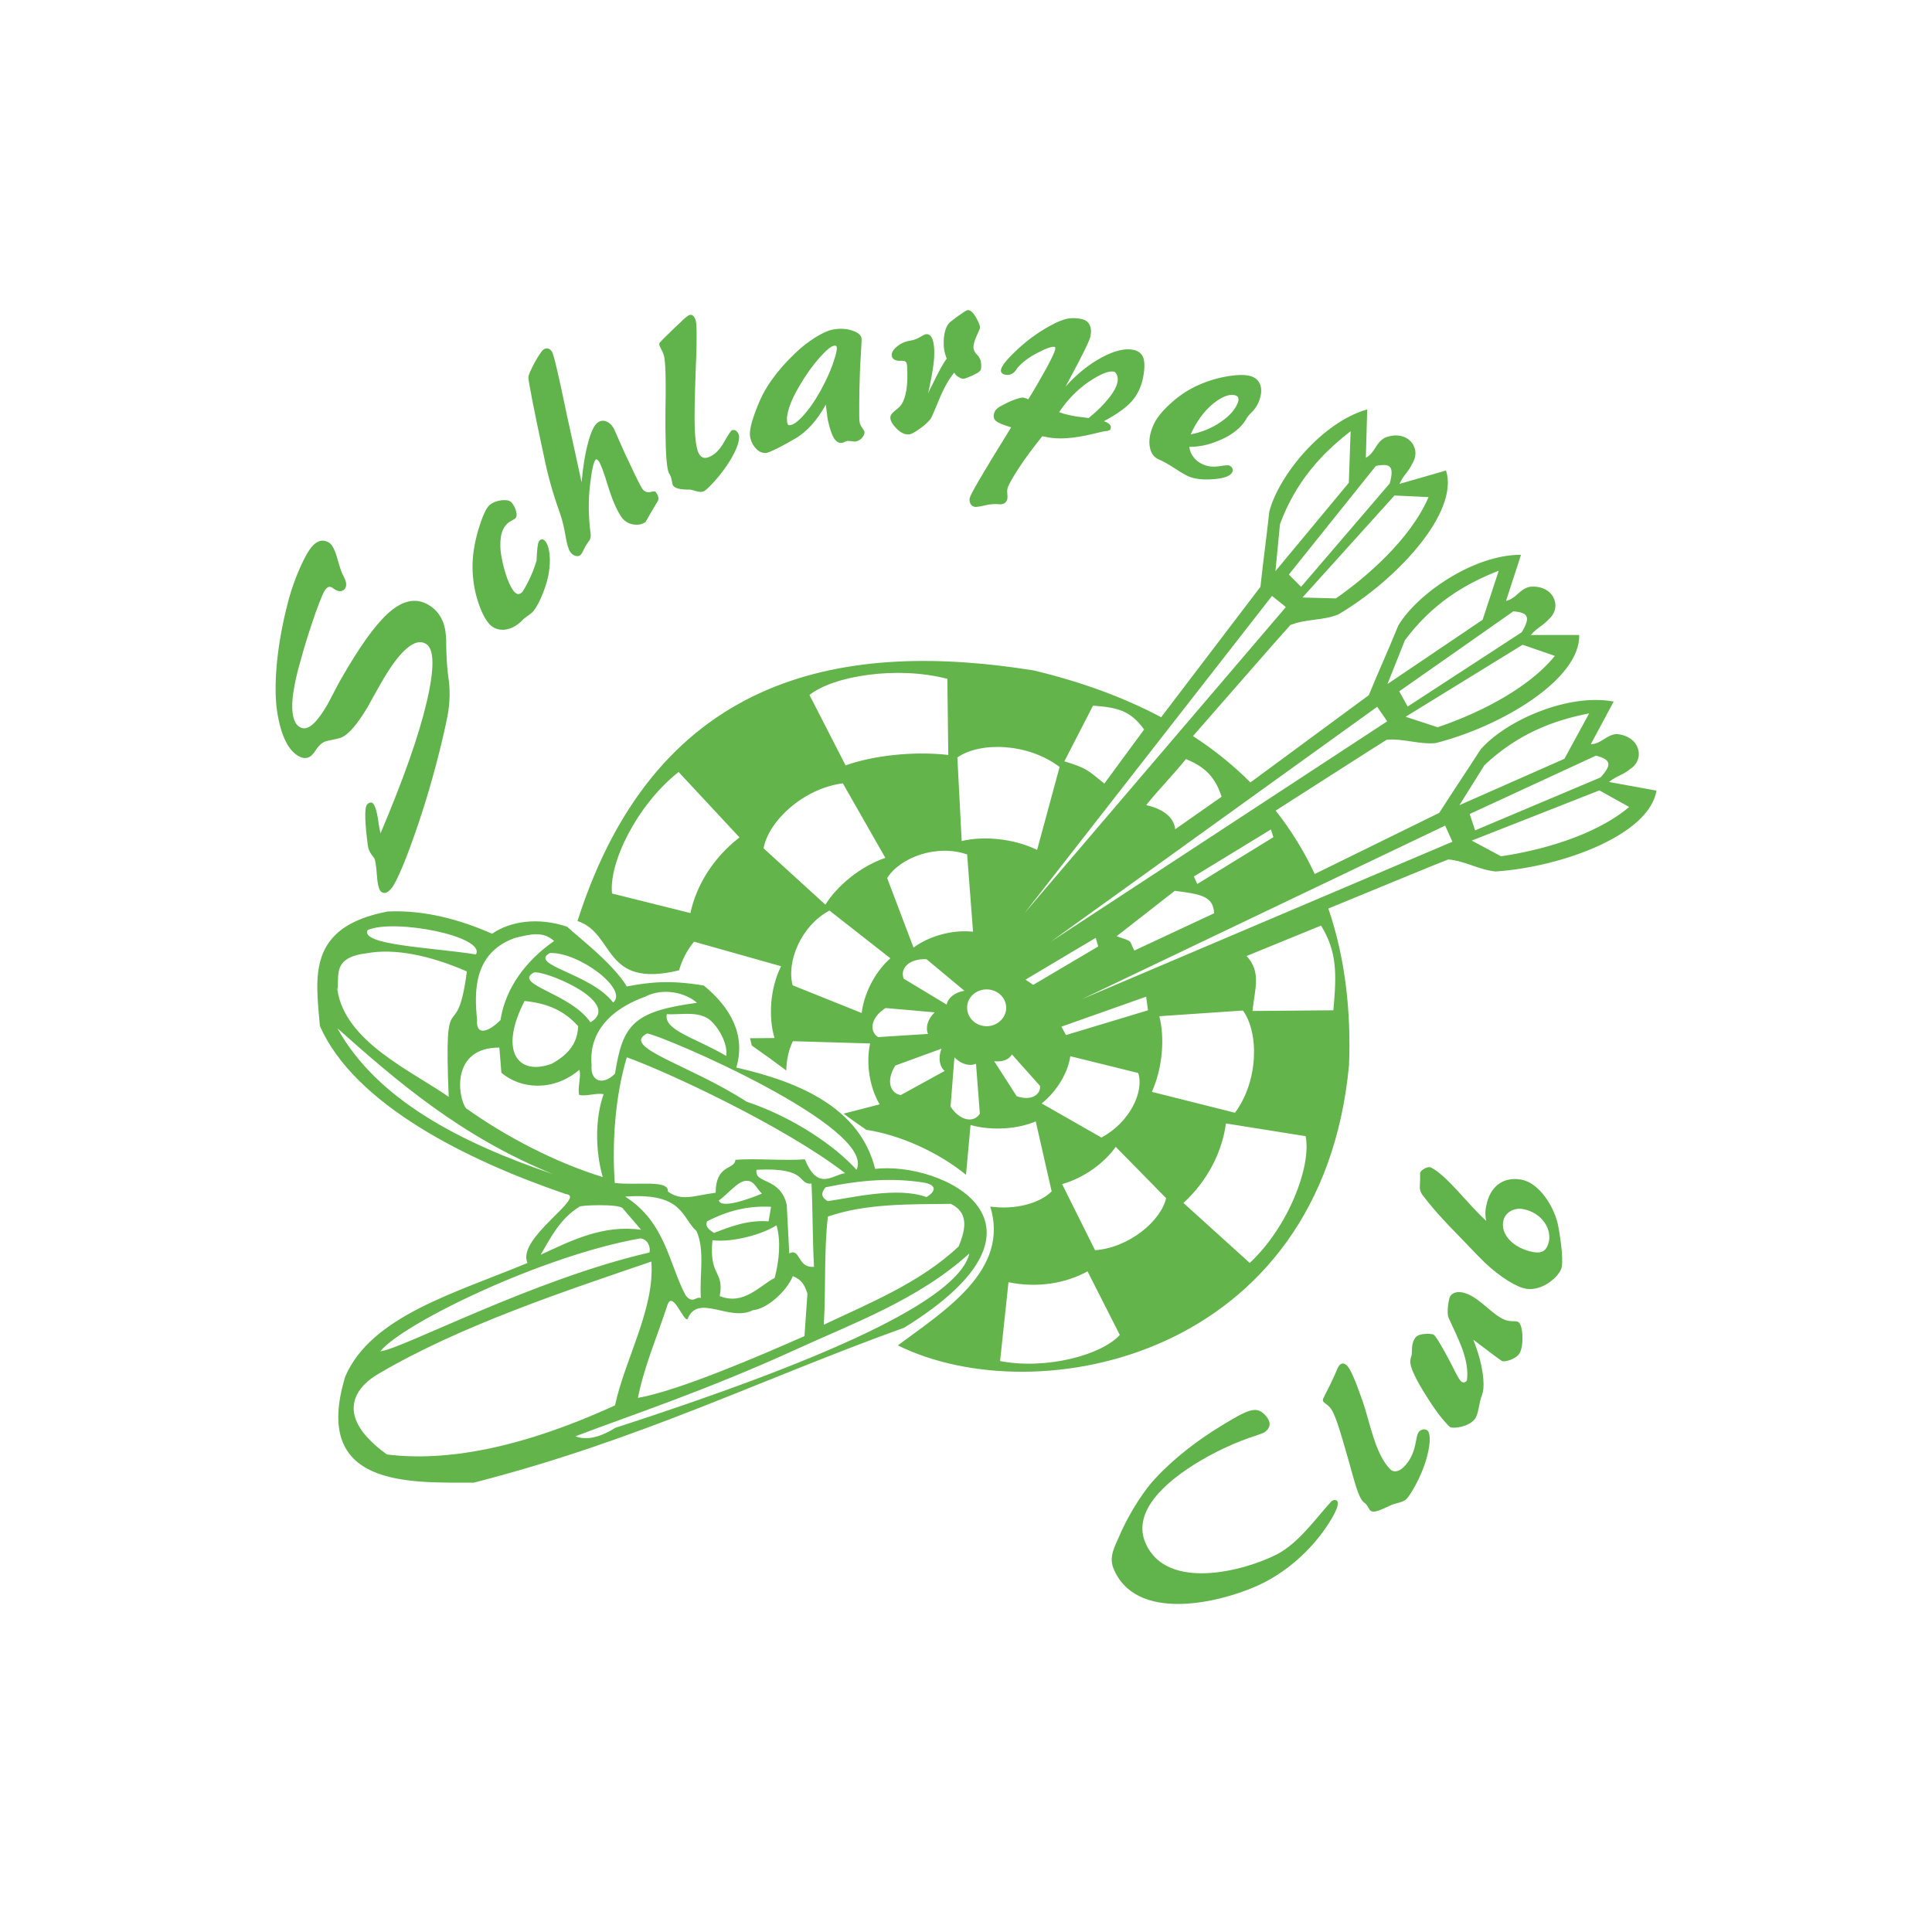 <?xml version="1.0" encoding="utf-8"?>
<!-- Generator: Adobe Illustrator 26.0.1, SVG Export Plug-In . SVG Version: 6.00 Build 0)  -->
<svg version="1.1" id="Ebene_1" xmlns="http://www.w3.org/2000/svg" xmlns:xlink="http://www.w3.org/1999/xlink" x="0px" y="0px"
	 viewBox="0 0 850.4 850.4" style="enable-background:new 0 0 850.4 850.4;" xml:space="preserve">
<style type="text/css">
	.st0{fill-rule:evenodd;clip-rule:evenodd;fill:#62B44C;}
	.st1{fill:#62B44C;}
	.st2{fill-rule:evenodd;clip-rule:evenodd;fill:#62B44B;}
	.st3{fill:#61B34B;}
</style>
<g>
	<path class="st2" d="M700.2,327.6l10.1-18.8c-20.5-3.8-47.9,8.7-58.6,21.1c-6.6,10.3-11.7,17.7-18.2,27.9l-54.8,26.9
		c-4.5-9.7-10.2-19-17.2-27.9c23.5-15,42.6-27.3,48.9-31.2c7.6-0.6,13.8,2.1,21.4,1.5c28.8-7.2,63.9-28.1,63.3-47.6l-21.3,0
		c3.4-3.8,4.9-3.6,8.3-7.3c5.7-5.5,1.4-15-8.8-13.9c-4.7,1.1-5.7,5.1-10.4,6.2l6.6-20.3c-20.8-0.1-45.6,17.1-54,31.1
		c-4.6,11.3-8.4,19.5-13,30.7l-52.1,38.4c-7.3-7.3-15.7-14.2-25.3-20.4c20.5-23.4,37.5-43,42.9-48.9c7.2-2.8,13.8-1.8,21-4.6
		c25.6-15,53.4-44.9,47.5-63.4l-20.5,5.9c2.2-4.6,3.7-4.8,5.9-9.4c3.9-6.9-2.8-14.8-12.4-10.9c-4.2,2.4-4.1,6.5-8.3,8.8l0.6-21.3
		c-20,5.7-39,29.2-43.1,45c-1.3,12.1-2.6,21-3.9,33.1l-43.7,57.4c-15.8-8.4-34.4-15.4-56.1-20.6c-80.8-12.9-165.3-1-200.8,110.3
		c16.7,5.5,11,29.9,44.7,21.7c1.3-4.5,3.5-8.9,6.6-12.6l38.3,10.8c-4.9,9.9-5.6,22.4-2.9,31.6l-10.8,0.1c0.3,1,0.6,2.1,0.8,3.2
		c5.3,3.7,10.4,7.4,15.2,11c0.1-4.4,0.9-8.8,2.9-12.9l34,1c-2,9.2,0,19.8,4.2,26.8l-15.9,4.1c3.2,2.4,6.5,4.7,10,7.1
		c15.1,2.3,31.9,10,43.9,19.8l2-21.9c9.7,2.7,21,1.7,28.7-1.6l7,30.8c-5.3,5.4-16.3,8.2-27,6.7c8.5,28-19.7,45.5-40.7,61.1
		c61.1,30.2,186.5,5.6,198.6-123.4c0.9-23-1.5-46.6-9.1-68.9c25.4-10.4,46-19,52.8-21.6c7.6,0.7,13.2,4.5,20.8,5.3
		c29.6-2,67.8-16.3,70.8-35.6l-20.9-3.8c4-3.1,5.5-2.6,9.5-5.8c6.6-4.4,4.1-14.5-6.2-15.3C706.7,323.6,705,327.4,700.2,327.6
		 M364.4,535.5c16.7-5.8,35.8-5.4,54.1-5.6c9,4.3,5.7,13.1,3.5,18.7c-16.9,16-39.6,25.1-59.4,34.5
		C363.6,567.2,362.6,551.3,364.4,535.5z M333,514.9c23.2-1.2,17.8,6.6,24.2,6.1c0.6,13,0.4,23.6,1.1,36.6c-7.4,0.7-5.9-8.5-10.9-5.9
		c-0.4-7.1-0.7-14.2-1.1-21.4C343.4,517.9,331.9,521.3,333,514.9z M316.4,528.4c4-2.7,8.8-9.2,12.6-8.6c2.9-0.1,4.3,3.7,6.4,5.6
		C329.1,528,317.4,532.1,316.4,528.4z M363.4,522.6c15.9-3.3,29.4-4.2,43.1-2.1c6.7,1.2,4.8,4.4,1.3,6.4
		c-12.9-4.6-32.2,0.2-43.5,1.8C360.9,526.6,361.7,524.7,363.4,522.6z M311.2,537.6c9.9-5.1,18.8-6.9,28.2-6.4
		c-0.4,2.1-0.7,4.3-1.1,6.4c-9.1-0.7-16.8,2.3-24,5.1C311.7,541,310.4,539.9,311.2,537.6z M313.6,545.9c-1.6,16.2,5.3,13.2,3.2,24.6
		c10.6,4.2,17.4-4.5,24.2-8c2-7.9,2.8-16.1,0.8-23.2C335.6,543.4,322.2,547,313.6,545.9z M293.6,575c-4.4,13.4-10.2,26.9-12.8,40.3
		c18.3-3.2,55.2-19.2,73.3-27.2c0.4-6.2,0.9-12.5,1.3-18.7c-1.3-3.9-2.4-6-6.4-7.7c-2.9,6.9-11.5,14.5-17.6,15
		c-10.5,5.3-24.2-7.7-28.8,4C300.7,581.6,295.8,567,293.6,575z M275.2,526.7c25.6-1.9,24.8,9.3,31.4,15.2c3.8,8.7,1.2,19.6,1.9,29.4
		c-2.4-0.7-3.5,2.8-6.7-1.1C294.3,556.1,293.1,538.2,275.2,526.7z M255,531.2c-8.2,5-12.5,13.2-17,21.1c13.8-6.4,27.5-13.3,44.2-11
		c-2.7-3.1-5.3-6.2-8-9.3C273.2,529.7,254.5,530.5,255,531.2z M286.7,555.3c-36.8,12.6-83.8,28-120.1,49.4
		c-8.6,4.9-21.2,17.5,3.7,35.5c25.5,3.2,58.4-2.4,100.4-21.6C275.2,597.9,288.3,575.9,286.7,555.3z M281.9,545.1
		c-43,7.5-104.6,37.4-114.5,49.7c9.4-0.9,67.3-31.7,118.5-43.5C286.4,548.7,285.1,545.5,281.9,545.1z M275.9,465.4
		c-5.3,17.6-6.5,38.3-5.3,55.3c9.9,1.2,23.9-1.6,23.4,3.8c6.2,4.4,11.2,1.8,21,0.5c0.1-12.8,8.4-9.9,8.7-14.5
		c9.9-0.7,20.8,0.5,30.6-0.2c5.7,14.3,12.3,6.7,17.7,6.1C345.1,495.6,292.9,471.4,275.9,465.4z M293.5,446.4
		c7,0.4,15.2-1.9,20.3,3.8c3.2,3.4,6.5,9.5,5.9,14.6C305.9,456.7,292,453.5,293.5,446.4z M230.9,440.6c9.7,1,17.1,3.9,23.6,11.1
		c-0.3,4.6-1.5,11-11.6,16.5C228.3,473.7,219.3,463.1,230.9,440.6z M220.7,472.2c-0.3-3.7-0.6-7.4-0.9-11.1
		c-21.4,0-18.3,21.8-14.7,26.7c17.7,12.6,39.4,23.9,60.2,30.3c-3.3-11.6-3.4-25.9,0.4-36.5c-3.6-0.6-7.1,1-10.7,0.4
		c-1-2.4,1-8.8,0-11.1C243.7,480.5,229.3,479.5,220.7,472.2z M284,438.7c-18.4,6.7-24.8,18.3-23.6,30.3c-0.6,7.1,5.1,8.9,10.3,3.6
		c3.4-21.5,7.9-27.4,36.1-31.2C302,437.1,292.1,434.5,284,438.7z M226.5,412.9c-18.4,6.7-17.7,24.1-16.5,36.1
		c-0.6,7.1,5.1,5.3,10.3,0c2.1-13.7,10.8-25.9,23.6-34.8C239.1,409.9,234.1,411,226.5,412.9z M234.7,428.2
		c-8.6,5.3,16.5,9,25.2,21.8C274.8,441,237.7,426.1,234.7,428.2z M284.8,454.9c-11.7,6.1,18.2,13.5,43.8,30
		c20.5,6.9,38.9,19.4,48.4,30C386.2,496.3,291.4,455.6,284.8,454.9z M242,419.5c-9.5,5.3,18.2,9,27.9,21.8
		C276.8,435.5,254.6,418.9,242,419.5z M161.8,409.4c-3.3,6.6,27.9,7.6,47.7,10.7C213.9,412.1,173.4,404.2,161.8,409.4z M253.3,632.2
		c3.7,1.5,9.4,1.4,17.5-3.7c90.7-29.4,151-55.9,155.9-76.8c-22.5,20.5-52.1,31.1-76.6,42.4C310.5,612.2,275.5,623.7,253.3,632.2z
		 M148.5,452.6c17.4,31.4,54.2,50.4,94.9,64.2C203.2,500.4,175.2,476.4,148.5,452.6z M205.5,427.6c-16.2-7.1-31.9-10.3-44.1-8
		c-15.3,1.8-11.9,9.8-12.9,16c3.3,22.9,32.7,35.8,49,47.2C195.3,429.2,200.9,462.7,205.5,427.6z M385.2,514.5
		c-6.6-26.5-32.5-38.1-61.1-44.6c4.2-14.3-2.4-26.3-14.3-36.1c-14.9-2.5-23.9-1.5-33.9,0.4c-6.1-10.1-21.1-21.5-26.3-26.3
		c-12.8-4.3-25.1-2.4-33,3.1c-14.4-6.4-30.2-10.5-45.9-9.8c-35.8,6.8-31.7,29-29.9,50.4c15.2,34.5,64.6,59.1,108.3,74
		c9.5,1-22,19.5-16.9,30.3c-31.6,13.2-68.6,23.3-80.2,49.9c-15,49,27.9,46.8,56.6,46.8c72.9-18.7,126.3-45.5,189.4-68.2
		C472.2,538.5,414.4,511.1,385.2,514.5z M699.5,314c-15.9,3.1-31.4,9-46.1,22.8l-11,17.6l46.2-20.4L699.5,314z M660.7,376.9
		c16-2.3,41.1-8.7,56.4-21.7l-13.1-7.3L647.8,370L660.7,376.9z M702.5,332.6l-55.6,25.7l2.4,7.2l55.2-23.3
		C709.8,336.4,708.9,334.3,702.5,332.6z M636.1,363.4l-159.9,76.4l163.1-69.3L636.1,363.4z M659.7,251.2
		c-15.1,5.9-29.3,14.5-41.3,30.6l-7.7,19.3l41.9-28.3L659.7,251.2z M632.8,320.1c15.3-5.1,38.9-15.8,51.6-31.4l-14.2-4.9l-51.5,31.7
		L632.8,320.1z M666.1,269.1l-50.2,35.2l3.7,6.7l50.2-32.7C673.9,271.5,672.6,269.6,666.1,269.1z M606.2,311.1L462.4,414.6
		l148.2-97.1L606.2,311.1z M594.5,189.8c-12.8,9.9-24.1,22.1-31.1,40.9l-2,20.7l32.3-38.9L594.5,189.8z M588,263.4
		c13.3-9.2,32.9-26.1,40.8-44.6l-15-0.7L573.3,263L588,263.4z M605.6,205.1l-38.3,47.8l5.4,5.4l39-45.5
		C613.8,205.2,612,203.8,605.6,205.1z M559.9,262.3l-109,139.7L566,267.2L559.9,262.3z M298.7,339.8c-18.5,14.6-30.8,40.2-29.3,53.5
		l34.5,8.6c2.6-12.2,10-24.3,21.6-33.3L298.7,339.8z M550.1,555.9c17.2-16.1,27.2-42.7,24.6-55.8l-35.1-5.6
		c-1.6,12.3-7.9,25.1-18.7,35L550.1,555.9z M586.9,444.7c1.5-16.4,1.6-25.7-5.4-37.3l-32.8,13.4c6.5,7.1,3.7,14,2.6,24.2
		L586.9,444.7z M440.2,599.1c20.5,3.9,44.7-2.7,52.7-11.5l-14.2-28c-9.6,5.3-22,7.4-34.8,4.8L440.2,599.1z M417,298.8
		c-22.2-5.8-50.2-1.3-60.7,7.1l15.9,31c11.7-4.2,29.5-6.4,45.2-4.6L417,298.8z M371,344.8c-17.4,2.2-32.8,16.7-34.9,28.6l27.2,24.8
		c5.2-8.3,15.3-16.8,26.4-20.6L371,344.8z M503.6,321.1c-6.1-8.5-12-9.7-22.5-10.5l-12.6,24.5c9.9,3.1,9.9,3.6,17.6,9.8L503.6,321.1
		z M466.4,337.6c-13.9-10.6-35-11.2-45-4.2l1.9,36.8c9.5-2.3,22.7-1.2,33.2,3.9L466.4,337.6z M425.7,376.1
		c-13.5-4.7-29.6,1.4-35.2,10.4l11.6,30.6c6.6-4.9,16.8-8,26.2-7L425.7,376.1z M365.1,400.8c-12.6,6.7-19,22.7-16.2,32.9l30.4,12.2
		c0.9-8.1,5.5-17.8,12.6-24.1L365.1,400.8z M543.6,489.8c10.4-14.1,10.6-35.2,3.5-45l-36.8,2.5c2.4,9.5,1.5,22.7-3.3,33.3
		L543.6,489.8z M534.4,402c-0.3-7.5-5.7-8.4-17.3-9.9l-25.6,20c7.7,2.6,5.2,1.5,7.8,6.3L534.4,402z M482,550.3
		c15-1.1,28.9-12.8,31.3-22.9l-22.2-22.6c-4.8,6.9-13.9,13.7-23.6,16.4L482,550.3z M484.8,500.7c12.5-6.6,18.9-20.3,16.2-28.4
		l-29.9-7.4c-0.9,6.8-5.5,15.1-12.6,20.8L484.8,500.7z M418.4,487.1c4.3,6.5,10.3,7.2,12.9,3.1l-1.7-22c-2.6,1.2-6.4,0.4-9.5-2.8
		L418.4,487.1z M447.5,482.5c6.2,2.2,10.6-0.5,10.3-4.5l-12.4-13.9c-1.1,2.2-4.1,3.5-7.8,3L447.5,482.5z M394.1,469
		c-4.2,6.6-2.3,12.3,2.4,13l19.3-10.6c-2.2-1.9-3-5.7-1.4-9.8L394.1,469z M407.8,422.2c-7.8-0.3-11.8,4.2-10,8.6l18.9,11.4
		c0.5-2.8,3.4-5.4,7.8-6.1L407.8,422.2z M389.8,443.7c-6.6,4.2-7.3,10.2-3.3,12.8l22-1.4c-1.2-2.6-0.3-6.4,2.9-9.5L389.8,443.7z
		 M522,334.1c-5.4,6.8-12.1,13.5-17.5,20.3c7,1.5,12.2,5.1,12.8,10.6c6.8-4.8,13.6-9.5,20.4-14.3C534.5,340.4,528.4,336.8,522,334.1
		z M434.3,435.5c4.7,0,8.6,3.6,8.6,8.1c0,4.4-3.9,8.1-8.6,8.1c-4.7,0-8.6-3.6-8.6-8.1C425.6,439.1,429.5,435.5,434.3,435.5z
		 M525.5,385.8l33.9-20.7l1.1,3.4L527,389.1L525.5,385.8z M451.4,431.2l30.9-18.4l1.1,3.8l-28.6,16.9L451.4,431.2z M467.2,451.9
		l37.3-13.2l0.8,6l-36.1,10.9L467.2,451.9z"/>
	<path class="st3" d="M523.5,196.7c0.2,1.8,0.9,3.4,2,4.7c1.1,1.4,2.5,2.4,4.2,3.1c2.1,0.9,4.4,1.1,7,0.7c2.6-0.4,4.1-0.5,4.4-0.3
		c0.6,0.3,1.1,0.7,1.3,1.2c0.3,0.5,0.3,1.1,0,1.7c-0.7,1.6-3.3,2.7-8,3.1c-4.6,0.4-8.4,0-11.2-1.2c-1.2-0.5-3.3-1.7-6.2-3.6
		c-2.9-1.9-5.3-3.2-7-3.9c-2.1-0.9-3.4-2.7-3.9-5.5c-0.5-2.7,0-5.9,1.5-9.4c1.2-2.8,3.5-5.9,7.1-9.2c3.6-3.4,7.4-6,11.5-8
		c4.6-2.2,9.4-3.7,14.3-4.5c4.9-0.8,8.5-0.7,10.7,0.2c2,0.8,3.2,2.3,3.7,4.2c0.5,2,0.2,4.3-0.9,7c-0.8,1.9-2,3.6-3.6,5
		c-0.2,0.2-0.3,0.3-0.3,0.3c-0.5,0.6-1.2,1.4-1.9,2.7c-0.8,1.2-1.5,2.1-2,2.6c-2.6,2.7-5.9,4.8-9.9,6.4
		C532.1,195.8,527.8,196.7,523.5,196.7 M524.1,191.2c4.8-0.9,9.1-2.7,13-5.3c3.9-2.6,6.4-5.4,7.6-8.3c0.4-0.9,0.5-1.6,0.4-2.2
		c-0.1-0.6-0.4-1-0.9-1.2c-2.5-1.1-5.9,0.1-10,3.3C530.1,180.8,526.7,185.4,524.1,191.2z M452.6,175.8c3.2-5.2,5.9-9.9,8.2-14.1
		c2.2-4.1,3.4-6.7,3.6-7.7c0.1-0.4,0.1-0.7,0.1-0.9c0-0.3-0.1-0.4-0.2-0.4c-1.2-0.3-3.8,0.6-7.6,2.6c-3.9,2-6.8,4.2-9,6.8
		c-0.1,0.2-0.3,0.4-0.5,0.8c-1.2,1.7-2.8,2.4-4.8,2c-0.7-0.1-1.2-0.4-1.5-0.8c-0.3-0.4-0.4-0.9-0.3-1.4c0.4-1.9,3-5,7.8-9.4
		c4.8-4.4,10-8,15.7-10.9c2.3-1.1,4.3-1.9,6.1-2.2c1.8-0.3,3.7-0.2,5.8,0.2c1.7,0.4,3,1.2,3.6,2.6c0.7,1.4,0.8,3.1,0.3,5.3
		c-0.4,1.8-3.5,8.2-9.4,19.1l-1.5,2.8c5-5.6,10.4-9.9,16-12.9c5.6-3,10.3-4.1,14-3.3c2.2,0.5,3.6,1.7,4.3,3.6c0.6,2,0.6,4.9-0.2,8.8
		c-0.8,4-2.5,7.4-4.9,10.2c-2.4,2.7-6.5,5.7-12.3,8.8c1.2,0.4,2.1,0.9,2.5,1.4c0.5,0.5,0.7,1.1,0.5,1.8c-0.1,0.7-0.9,1.1-2.4,1.2
		c-0.8,0.1-1.4,0.2-1.7,0.3c-0.8,0.2-2.1,0.5-3.8,0.9c-8.3,2-15,2.5-20.2,1.4l-2-0.4c-4.1,5.1-7.7,9.9-10.6,14.4
		c-2.9,4.5-4.5,7.4-4.8,8.9c-0.1,0.5-0.1,1.3,0,2.2c0.1,0.9,0.1,1.6,0,2.1c-0.2,0.8-0.6,1.5-1.3,1.9c-0.7,0.4-1.6,0.6-2.8,0.4
		c-1.8-0.1-3.8,0-6,0.6c-2.2,0.5-3.6,0.7-4.3,0.6c-0.8-0.2-1.4-0.6-1.8-1.3c-0.4-0.8-0.5-1.6-0.4-2.5c0.4-1.8,5.9-11.2,16.5-28.3
		l1.8-2.9c-3.6-1.1-5.8-2-6.7-2.8c-0.9-0.8-1.2-1.8-0.9-3.1c0.2-0.8,0.5-1.4,0.9-1.9c0.5-0.5,1.1-1,2-1.5c2.2-1.2,4.2-2.2,6.2-2.9
		c2-0.7,3.2-1,3.8-0.9c0.3,0.1,0.5,0.1,0.8,0.2C451.7,175.3,452.1,175.5,452.6,175.8z M466.2,181.4c0.9,0.3,1.8,0.7,2.8,0.9
		c1,0.3,2,0.5,3.1,0.7c0.9,0.2,2,0.4,3.2,0.5c1.2,0.2,2.5,0.3,3.9,0.5c3.7-3,6.6-5.9,8.8-8.7c2.2-2.7,3.5-5.1,3.9-7.2
		c0.2-1,0.1-2-0.2-2.9c-0.4-0.9-0.8-1.5-1.4-1.6c-2.2-0.5-5.9,1-11,4.4C474.2,171.5,469.9,175.9,466.2,181.4z M420,164
		c-2.5,3.1-4.7,7.1-6.7,12c-2,4.9-3.2,7.6-3.5,8.1c-0.9,1.3-2.4,2.8-4.8,4.5c-2.3,1.7-4,2.6-5.1,2.6c-1.7,0.1-3.4-0.7-5.2-2.5
		c-1.8-1.8-2.7-3.3-2.8-4.7c-0.1-1,0.6-2.1,2-3.2c1.4-1.1,2.4-2,2.9-2.8c1-1.5,1.7-3.6,2.2-6.5c0.4-2.9,0.5-6.2,0.3-10.1
		c-0.1-1-0.2-1.8-0.6-2.1c-0.3-0.4-1-0.5-2-0.5c-1.3,0.1-2.3-0.1-3-0.5c-0.7-0.4-1.1-1-1.2-1.8c-0.1-1.3,0.7-2.7,2.5-4.1
		c1.7-1.4,3.7-2.2,5.8-2.5c1.4-0.2,2.8-0.7,4.1-1.5c1.4-0.8,2.3-1.3,2.7-1.3c1.1-0.1,1.9,0.4,2.5,1.5c0.6,1.1,1,2.8,1.1,5.1
		c0.1,2,0,4.5-0.4,7.3c-0.4,2.9-1.1,6.9-2.3,12.2c0.3-0.8,0.8-1.9,1.6-3.3c3-6.3,5.2-10.3,6.6-12c-0.4-1-0.6-1.9-0.9-2.9
		c-0.2-1-0.4-2-0.4-3.1c-0.1-2.3,0.1-4.4,0.6-6.2c0.5-1.8,1.3-3.2,2.3-4c1.9-1.5,3.6-2.8,5-3.7c1.4-1,2.2-1.4,2.6-1.5
		c1.1-0.1,2.3,0.9,3.5,2.9c1.2,2,1.9,3.6,2,4.8c0,0.2-0.5,1.4-1.5,3.6c-1,2.1-1.5,4-1.4,5.5c0.1,0.9,0.6,1.9,1.7,3
		c1,1,1.6,2.4,1.7,4.1c0,0.8,0,1.5-0.1,1.9c-0.1,0.5-0.3,0.9-0.7,1.2c-0.3,0.4-1.4,1-3.3,1.9c-1.9,0.8-3.1,1.3-3.7,1.3
		c-0.7,0-1.4-0.2-2.2-0.8C421.3,165.7,420.6,165,420,164z M363.5,178.1c-2,3.6-4.1,6.6-6.3,9c-2.2,2.4-4.5,4.4-7.1,5.9
		c-2.7,1.6-5.3,3-7.8,4.3c-2.5,1.2-4.1,1.9-4.7,2c-1.6,0.3-3.2-0.2-4.6-1.6c-1.4-1.4-2.4-3.2-2.8-5.3c-0.3-1.3-0.1-3,0.4-5.2
		c0.5-2.2,1.5-5.1,2.9-8.6c1.6-4.1,3.8-8.1,6.5-11.8c2.7-3.8,6.1-7.6,10.2-11.5c2.8-2.7,5.7-4.9,8.7-6.8c3-1.8,5.5-3,7.5-3.4
		c3-0.6,5.8-0.5,8.4,0.3c2.6,0.8,4.1,1.9,4.4,3.4c0.1,0.4,0,2.3-0.2,5.8c-0.2,3.4-0.4,6.6-0.5,9.4c-0.2,5.7-0.3,10.6-0.3,14.7
		c0,4.1,0,6.5,0.2,7.3c0.2,0.8,0.5,1.5,1.1,2.3c0.6,0.8,0.9,1.4,1,1.7c0.1,0.7-0.1,1.6-0.9,2.5c-0.7,1-1.7,1.5-2.8,1.8
		c-0.4,0.1-1.1,0.1-1.9-0.1c-0.8-0.1-1.5-0.1-2-0.1c-0.3,0.1-0.7,0.2-1.1,0.4c-0.4,0.2-0.8,0.4-1,0.4c-1.4,0.3-2.7-0.4-3.7-2
		c-1-1.6-1.9-4.3-2.7-8c-0.2-0.9-0.3-1.9-0.4-2.9C363.8,180.9,363.7,179.6,363.5,178.1z M348,187.1c1.7-0.3,4-2.2,6.9-5.7
		c2.8-3.4,5.5-7.7,8-12.7c1.9-3.8,3.3-7.1,4.2-10.1c1-2.9,1.4-4.9,1.2-5.9c-0.1-0.3-0.2-0.4-0.4-0.5c-0.2-0.1-0.5-0.1-0.9,0
		c-1.4,0.3-3.5,2.1-6.5,5.5c-3,3.4-5.9,7.5-8.7,12.3c-2,3.4-3.5,6.5-4.4,9.3c-0.9,2.7-1.2,4.9-0.9,6.6c0.1,0.6,0.3,1,0.5,1.2
		C347.2,187.1,347.5,187.2,348,187.1z M303.1,138.8c0.7-0.3,1.3-0.3,1.7,0c0.5,0.3,0.9,0.9,1.3,1.8c0.6,1.4,0.7,7.4,0.3,18.2l-0.1,2
		c-0.5,13.7-0.7,22.9-0.5,27.8c0.2,4.9,0.7,8.3,1.5,10.4c0.5,1.1,1.1,1.9,1.9,2.3c0.8,0.4,1.8,0.3,2.8-0.1c2.6-1,4.8-3.2,6.7-6.6
		c1.9-3.3,3.1-5.1,3.4-5.2c0.6-0.2,1.2-0.2,1.7,0.1c0.5,0.3,1,0.9,1.3,1.6c0.4,1,0.3,2.4-0.3,4.4c-0.6,2-1.7,4.2-3.2,6.8
		c-2,3.3-4.3,6.4-6.8,9.2c-2.5,2.8-4.2,4.4-5.1,4.8c-0.8,0.3-1.8,0.3-3.2-0.1c-1.3-0.4-2.3-0.6-2.7-0.7c-0.4,0-0.9,0-1.5,0
		c-3.6-0.1-5.7-0.8-6.2-2.1c-0.1-0.2-0.2-0.8-0.4-1.8c-0.2-1-0.4-1.8-0.7-2.4c0-0.1-0.1-0.3-0.3-0.5c-0.1-0.3-0.2-0.4-0.3-0.5
		c-1-2.4-1.4-8.9-1.5-19.7l0-2.8c0-2.8,0-6.6,0.1-11.4c0.1-10.6-0.2-16.8-1-18.5c-0.2-0.6-0.5-1.2-0.9-2c-0.4-0.7-0.6-1.2-0.7-1.4
		c-0.2-0.4-0.2-0.7-0.2-1c0-0.2,0.1-0.5,0.4-0.8c0.6-0.7,2.1-2.2,4.5-4.5c1.7-1.7,3.1-3,4.2-4c0.4-0.4,0.9-0.9,1.5-1.5
		C302,139.6,302.7,139,303.1,138.8z M256,212.3c0.6-7,1.6-12.8,2.9-17.6c1.3-4.8,2.7-7.7,4.2-8.7c1.1-0.8,2.3-1,3.5-0.6
		c1.2,0.4,2.3,1.2,3.2,2.6c0.4,0.5,1.3,2.6,2.9,6.3c1.6,3.7,3.1,7,4.5,9.8c1.7,3.7,3,6.4,3.8,7.9c0.8,1.5,1.3,2.6,1.7,3.1
		c0.9,1.3,2.1,1.8,3.5,1.5c1.4-0.4,2.2-0.4,2.4-0.1c0.7,1,1.1,1.9,1.2,2.5c0.1,0.7,0,1.2-0.4,1.8c-1.2,1.9-2.3,3.9-3.5,5.9
		c-1.1,2-1.7,3-1.8,3.1c-1.6,1.1-3.4,1.4-5.6,1c-2.1-0.4-3.8-1.5-5.1-3.4c-2-3-3.9-7.4-5.8-13.5c-1.8-6-3.2-9.7-4.1-11
		c-0.2-0.3-0.5-0.5-0.7-0.6c-0.2-0.1-0.4-0.2-0.5-0.1c-0.9,0.6-1.8,4.4-2.6,11.3c-0.8,6.9-0.7,14.2,0.3,21.8c0.1,1.2-0.2,2.3-1,3.2
		c-0.1,0.1-0.3,0.3-0.3,0.4c-0.6,0.8-1.2,1.8-1.8,3.1c-0.6,1.3-1.1,2.1-1.5,2.4c-0.7,0.5-1.5,0.5-2.3,0.2c-0.9-0.3-1.6-0.9-2.2-1.8
		c-0.7-1-1.4-3.5-2.1-7.6c-0.7-4.1-1.6-7.3-2.5-9.8c-3.1-8.6-5.4-17-7-25.2c-0.2-0.9-0.3-1.5-0.4-1.8c-2-9.4-3.6-16.9-4.7-22.7
		c-1.1-5.8-1.7-9-1.6-9.7c0-0.5,0.3-1.3,0.7-2.3l0.1-0.2c1.1-2.4,2.2-4.5,3.4-6.4c1.2-1.9,2-3,2.5-3.3c0.6-0.4,1.2-0.5,1.9-0.4
		c0.7,0.2,1.2,0.6,1.7,1.3c0.8,1.1,3,10.5,6.6,27.9C252.2,194.7,254.3,204.6,256,212.3z M236.2,246.7c0.1-3.2,0.3-5.4,0.5-6.6
		c0.2-1.2,0.5-1.9,0.8-2.2c0.4-0.4,0.8-0.5,1.2-0.5c0.4,0,0.8,0.3,1.2,0.7c1,1.1,1.7,3.1,2,5.9c0.3,2.8,0.1,5.8-0.5,9.1
		c-0.7,3.6-1.9,6.9-3.3,10.1c-1.4,3.2-2.8,5.4-4,6.5c-0.2,0.2-0.8,0.7-1.7,1.3c-0.9,0.6-1.6,1.2-2.1,1.6c-0.2,0.2-0.4,0.4-0.7,0.7
		c-0.3,0.3-0.4,0.5-0.5,0.5c-2.3,2.1-4.8,3.2-7.3,3.4c-2.6,0.1-4.7-0.7-6.4-2.5c-1.9-2.1-3.6-5.5-5.1-10.2
		c-1.5-4.7-2.2-9.5-2.3-14.3c-0.1-5.4,0.8-11,2.5-16.9c1.8-5.9,3.4-9.6,5-11c1.3-1.1,3-1.8,5.2-2.1c2.2-0.2,3.7,0.1,4.4,0.9
		c1,1.1,1.7,2.5,2.1,4c0.4,1.6,0.2,2.6-0.5,3.2c-0.2,0.1-0.6,0.4-1.4,0.8c-0.8,0.4-1.4,0.8-1.8,1.2c-1.6,1.4-2.6,3.4-3,5.9
		c-0.4,2.5-0.4,5.6,0.3,9.2c0.6,3.4,1.5,6.5,2.5,9.3c1.1,2.8,2.1,4.8,3.2,5.9c0.5,0.5,1,0.8,1.5,0.9c0.5,0,1-0.2,1.6-0.6
		c0.6-0.6,1.6-2.3,3-5.1C234,253.1,235.2,250,236.2,246.7z M167.5,366.8c10-23.6,16.8-42.8,20.3-57.7c3.5-14.9,3.4-23.5-0.3-25.7
		c-2.3-1.4-5.1-0.8-8.2,1.8c-3.2,2.6-6.7,7.2-10.5,13.6c-1.2,2-2.5,4.4-4.1,7.2c-1.6,2.9-2.6,4.7-3.1,5.6c-2.2,3.6-4.2,6.5-6.1,8.7
		c-1.9,2.2-3.7,3.7-5.4,4.4c-0.6,0.2-1.6,0.5-3.2,0.8c-1.6,0.3-2.9,0.6-3.8,0.9c-1.4,0.5-2.7,1.7-4,3.6c-0.5,0.8-0.9,1.4-1.2,1.7
		c-0.9,1.1-1.9,1.8-3,1.9c-1.1,0.2-2.3-0.1-3.7-0.9c-2.5-1.5-4.5-4.1-6.1-7.8c-1.6-3.7-2.7-8.3-3.4-13.8c-0.6-6-0.5-12.7,0.3-20.4
		c0.8-7.6,2.2-15.5,4.3-23.8c1.1-4.6,2.5-8.9,4.1-13c1.6-4.1,3.2-7.5,4.7-10.1c1.6-2.8,3.3-4.6,4.8-5.3c1.6-0.8,3.2-0.7,5,0.4
		c1.3,0.8,2.6,3.2,3.7,7.4c0.6,2.1,1.1,3.7,1.5,4.8c0.2,0.7,0.6,1.6,1.2,2.7c1.2,2.2,1.4,4,0.6,5.2c-0.4,0.7-1,1-1.8,1.2
		c-0.8,0.1-1.6-0.1-2.5-0.6c-0.1-0.1-0.3-0.2-0.6-0.4c-0.3-0.2-0.5-0.4-0.7-0.5c-0.7-0.4-1.3-0.5-1.8-0.3c-0.5,0.2-1,0.7-1.6,1.6
		c-0.6,1-1.4,2.8-2.4,5.4c-1,2.6-2.1,5.6-3.2,9c-2,6-3.6,11.2-4.8,15.7c-1.3,4.4-2.2,8.2-2.8,11.3c-1,5.1-1.3,9.3-0.9,12.4
		c0.4,3.2,1.4,5.2,3.1,6.2c1.6,1,3.4,0.7,5.3-0.8c1.9-1.5,4.1-4.3,6.6-8.5c0.4-0.7,1.6-2.9,3.5-6.6c1.9-3.7,3.8-7,5.5-9.8
		c7.7-13,14.4-21.7,20-26c5.6-4.3,10.9-5,15.9-2c2.3,1.4,4.1,3.2,5.4,5.6c1.3,2.3,2,5.1,2.2,8.2c0.1,0.7,0.1,1.9,0.1,3.6
		c0.1,5.8,0.4,11,1.1,15.5c0.8,6,0.4,12.2-1.1,18.8c-0.2,0.9-0.3,1.5-0.4,1.9c-3.4,15.2-7.4,29.5-11.9,42.8
		c-4.5,13.3-8.1,22.2-10.7,26.7c-0.9,1.6-1.9,2.6-2.8,3.2c-0.9,0.6-1.8,0.6-2.6,0.1c-1.1-0.7-1.8-3.1-2.1-7.4
		c-0.3-4.3-0.7-6.8-1.2-7.6c-0.1-0.2-0.4-0.5-0.7-0.9c-1.2-1.5-1.9-3-2.1-4.7c-0.6-4.6-1-8.5-1.1-11.7c-0.1-3.2,0.1-5.2,0.6-6
		c0.3-0.5,0.7-0.8,1.2-1c0.5-0.2,0.9-0.2,1.3,0c0.9,0.6,1.8,2.9,2.5,7.1C166.7,363.1,167.1,365.2,167.5,366.8z"/>
	<g>
		<g>
			<path class="st3" d="M508.4,650.9c8.4-9.1,19-17.2,29.8-23.7c12-7.3,15.2-8.6,19.3-3.6c2.1,2.6,1.6,5-0.7,6.7
				c-2,1.4-9.7,2.6-23.3,9.8c-12.3,6.5-36.9,22.1-29.2,39.3c9.4,21.1,43.4,12.1,57.7,4.8c9.7-5,17.5-16.3,23.9-23.2
				c0.8-0.9,2.1-0.9,2.6-0.4c1,1.1,0,4.1-3.3,9.4c-7.7,12.3-19.5,22.6-32.2,28.2c-16.5,7.3-53.3,16.2-63-8.1
				c-1.9-5.1,0.8-9.6,2.6-13.8C495.6,669.1,501.9,657.9,508.4,650.9z"/>
			<path class="st3" d="M592.7,600.9c1.6,1.3,3.8,6.5,7,15.6c3.3,9.4,5.5,23.5,12.3,30.3c1.4,1.4,3.7,1,5.7-0.9
				c6.3-6.1,5-13.6,6.9-15.7c1-1.1,2.4-1.4,3.6-0.6c1.3,0.9,1.7,4.7,0,11.3c-2.7,10.2-8.2,18.1-9.1,18.9c-1.9,1.7-4.6,1.7-6.8,2.7
				c-4.3,2-7.7,3.8-9.2,2.3c-0.6-0.6-1-1.9-2.1-3c-0.2-0.2-0.6-0.4-0.8-0.6c-2.5-2.5-3.9-8.9-6.5-18c-3.9-13.6-6.2-21.8-8.6-24
				c-1-1-1.9-1.5-2.4-2c-0.5-0.5-0.5-0.9-0.3-1.5c0.8-1.9,2.8-5.3,5.1-10.5c0.9-2,1.4-3.5,2-4.2
				C590.6,599.9,591.5,599.9,592.7,600.9z"/>
			<path class="st3" d="M652.7,612.7c-0.3,1.5-1,2.8-1.2,4c-0.8,3.8-1.1,6.3-2.4,8c-2.7,3.4-9.5,4.3-10.9,3.4
				c-0.2-0.1-3.8-3.5-8.1-10.1c-5.9-8.9-9-15-9.3-18c-0.2-1.8,0.5-3,0.6-3.8c0.2-1.7-0.3-4.7,1.5-7.3c1.6-2.4,7.5-1.8,8-1.5
				c0.9,0.5,2.4,3,5,7.6c4.2,7.5,6,12.4,7.6,13.3c0.8,0.4,1.6,0.2,2.2-0.7c1.2-9.6-4.3-19-8.1-27.6c-1-2.4,0.2-8.5,0.6-9.2
				c1.3-2.4,4.5-2.6,7.8-1.2c6,2.5,11,9.2,16.3,11.3c2.4,1,4.7,0.4,5.8,0.9c2.4,0.9,2.7,10.6,0.8,13.8c-1.6,2.7-6.5,4-7.7,3.5
				c-0.7-0.3-4.9-3.5-12.7-9.4C653,601,653.5,609.4,652.7,612.7z"/>
			<path class="st3" d="M654.7,528.7c2-6.8,7.1-10.5,14.1-9.6c9.2,1.1,15.8,13.3,17.1,20.7c1.4,7.4,2.3,16.2,1.3,18.7
				c-1.5,4-9.4,10.8-17,8.4c-4.7-1.5-12.3-6.4-19.7-14.2c-8.2-8.7-17.4-17.4-24.2-26.5c-1.1-1.4-1.5-2.9-1.3-4.7
				c0.2-3.4,0-4.9,0.1-5.3c0.4-1.3,3.4-3,4.8-2.3c7.4,3.9,15.9,15.9,24.3,23.5C653.5,534.4,653.8,531.9,654.7,528.7z M670.4,532.2
				c-3.4-0.7-7.4,1-8.5,4.5c-1.7,5.2,2.4,11.7,11.5,14.1c4.6,1.2,6.9,0.3,8.1-3.3C683.5,541.5,679,533.8,670.4,532.2z"/>
		</g>
	</g>
</g>
</svg>
